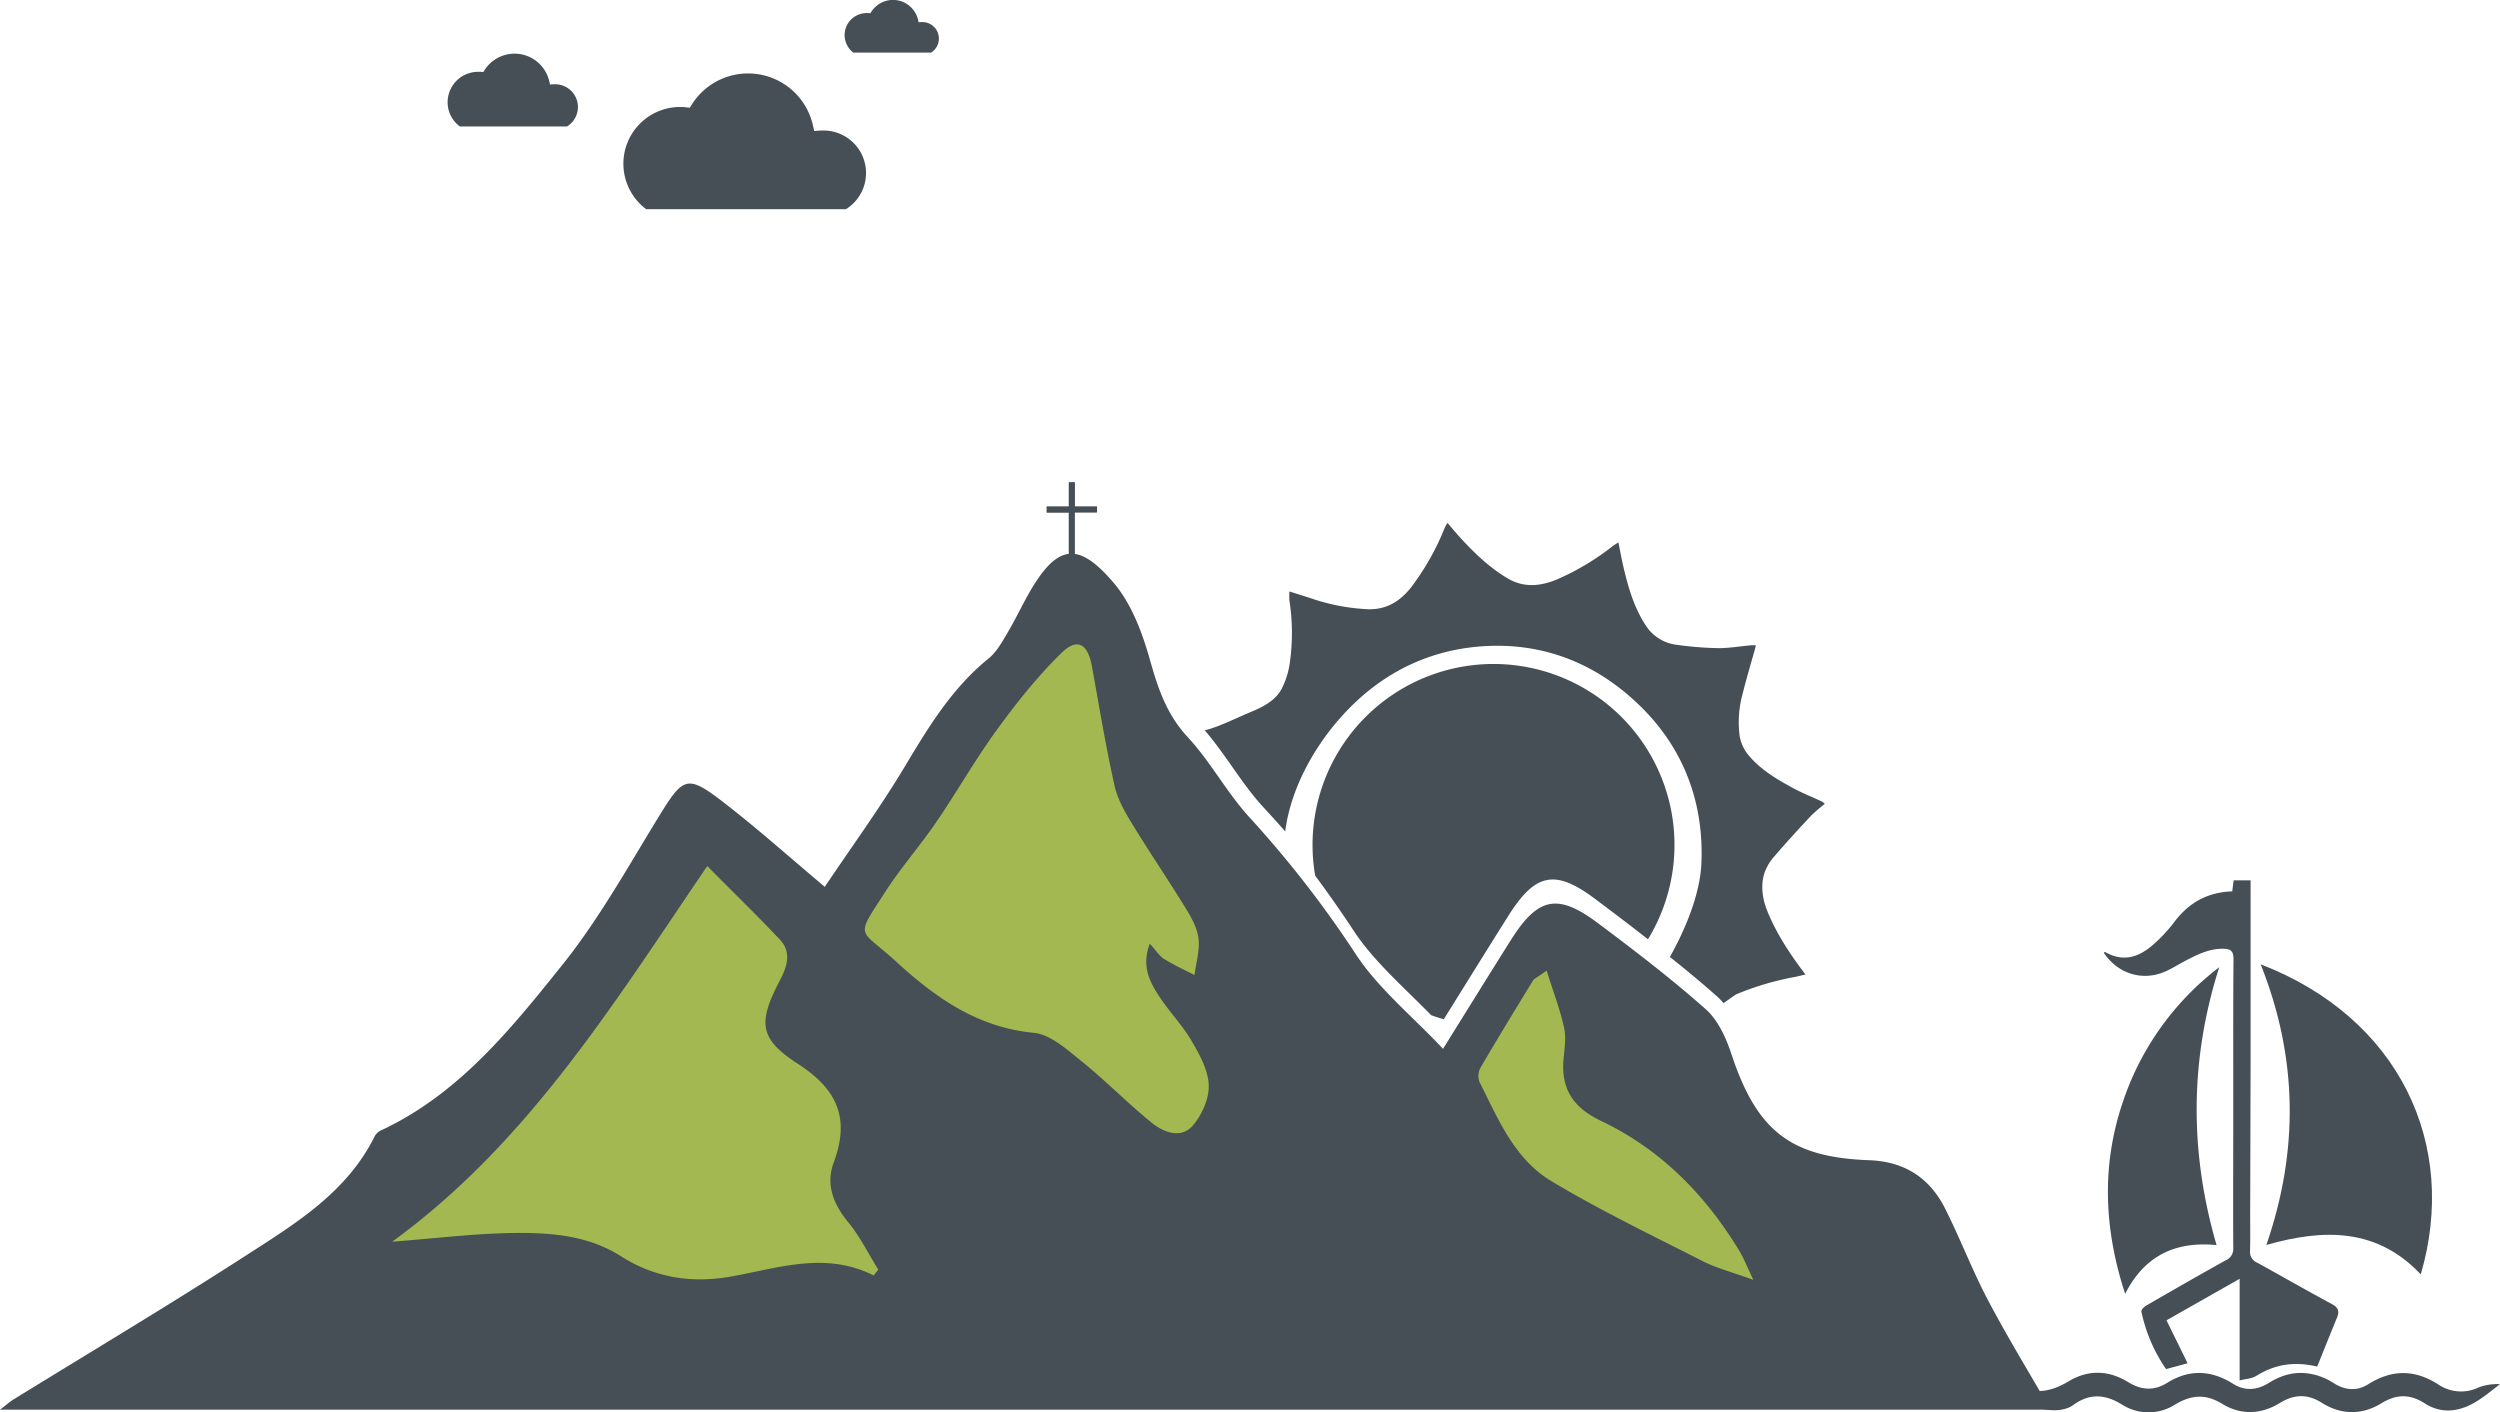 <svg id="Ebene_1" data-name="Ebene 1" xmlns="http://www.w3.org/2000/svg" viewBox="0 0 858.14 484.79"><defs><style>.cls-1{fill:#a4b852;stroke:#8b9da9;stroke-miterlimit:10;}.cls-2{fill:#464f56;}</style></defs><path class="cls-1" d="M251.56,504.92c2.36-2.83,131.85-155.87,131.85-155.87l33,16.95,8,7.54,16.48-7.07L519,259.11,582.6,381.54l57.45,43.32h7.53l36.26-49.44S786,503,787.44,503.5s-553.3,24-551.42,22.61S251.56,504.92,251.56,504.92Z" transform="translate(-149.23 -58.2)"/><g id="byWPFZ"><path class="cls-2" d="M644.56,418.21c8.88-14.25,16.05-25.85,23.32-37.38,9.18-14.55,15.93-16.11,29.52-6,12.75,9.53,25.44,19.24,37.34,29.79,4.23,3.75,7,9.89,8.83,15.47,8.69,26.16,20.14,35.39,47.27,36.36,12.12.44,20.76,6.05,26.06,16.59,5.22,10.37,9.36,21.3,14.78,31.57,6.78,12.83,14.37,25.23,21.4,37.46H149.23c2-1.5,3.27-2.66,4.73-3.56C180.63,522.07,207.57,506,233.91,489c16.93-10.91,34.45-21.6,43.93-40.76a4.71,4.71,0,0,1,2.11-2c26.66-12.4,44.58-34.74,62.22-56.73,12.56-15.66,22.46-33.5,33-50.69,8.78-14.29,9.84-15,23.3-4.53,11.15,8.67,21.71,18.1,33.87,28.32,9.36-13.95,19.13-27.34,27.6-41.5,8.1-13.54,16.18-26.81,28.66-36.91,2.65-2.14,4.48-5.44,6.27-8.46,2.72-4.55,5-9.39,7.6-14,9.53-16.59,16.7-18,29.07-3.45,6.06,7.15,9.76,17,12.36,26.21,2.78,9.9,5.74,18.86,13,26.7,7.88,8.47,13.44,19.08,21.27,27.61A370.9,370.9,0,0,1,614.79,386C622.44,397.55,633.74,406.74,644.56,418.21ZM449.11,496l1.59-2c-3.42-5.49-6.31-11.41-10.39-16.36-5.12-6.21-7.66-13-4.92-20.34,5.64-15.16,1.37-25.12-12.29-33.94-13.45-8.68-13.65-14.27-6.17-28.64,2.51-4.81,4.09-9.65,0-14-7.71-8.19-15.79-16-24.92-25.24-32.32,47.46-61.63,95.14-108.17,128.94,15.07-1.14,28.85-2.9,42.65-3,12.33-.1,24.85,1,35.78,7.93,11.42,7.29,23.79,9.35,37,7.18C415.8,493.7,432.25,487.51,449.11,496ZM543.9,382.12c2.2,2.41,3.3,4.25,4.91,5.25,3.33,2.08,6.94,3.71,10.44,5.52.53-4.16,1.84-8.41,1.38-12.46-.41-3.6-2.39-7.2-4.35-10.39-6.07-9.89-12.62-19.49-18.65-29.4-2.45-4-4.88-8.38-5.87-12.91-3-13.5-5.25-27.16-7.72-40.77-1.41-7.77-5-10-10.48-4.59-8.2,8-15.41,17.1-22.17,26.38-7.41,10.16-13.63,21.18-20.73,31.57-5.55,8.13-12.11,15.59-17.45,23.85-10.65,16.49-9.2,12.35,3.41,23.92,13.56,12.43,28,22.77,47.45,24.63,5.73.55,11.39,5.72,16.34,9.7,8.41,6.78,16,14.59,24.4,21.36,4,3.2,9.89,5.31,13.8.83,3.16-3.61,5.68-9.25,5.53-13.89-.17-5.16-3.14-10.52-5.89-15.22-3.16-5.42-7.66-10-11.12-15.31C543.83,395.17,541,389.78,543.9,382.12Zm136.22,9.25c-3.19,2.32-4.26,2.72-4.73,3.49-6.07,9.91-12.13,19.84-18,29.88a6,6,0,0,0-.32,4.85c6.37,12.65,12,26.41,24.6,34,16.82,10.09,34.59,18.63,52.1,27.54,4.8,2.44,10.16,3.79,17.32,6.39-2.28-4.74-3.34-7.51-4.85-10-11.67-19.25-27-34.83-47.42-44.55-9.65-4.6-13.87-11.06-12.88-21.44.34-3.52.91-7.23.16-10.58C684.75,404.78,682.48,398.86,680.12,391.37Z" transform="translate(-149.23 -58.2)"/></g><path class="cls-2" d="M525.63,232h-7.42v-8.12a.18.18,0,0,0-.19-.19h-1.76a.18.18,0,0,0-.18.19V232h-7.43a.19.19,0,0,0-.18.19V234a.19.19,0,0,0,.18.19h7.43V250a.19.19,0,0,0,.18.19H518a.19.19,0,0,0,.19-.19V234.15h7.42a.19.19,0,0,0,.19-.19V232.2A.19.19,0,0,0,525.63,232Z" transform="translate(-149.23 -58.2)"/><path class="cls-2" d="M582.72,335.1c2.75,3,5,5.42,7.67,8.5,1.89-15.08,10.6-30.73,22-42.3,13.19-13.4,29.46-20.67,48-21.38,20.16-.77,37.73,6.72,52.09,20.87,14.84,14.62,21.57,33,20.78,53.48-.43,11-5.67,23.22-10.83,32.41,5.54,4.42,11,8.94,16.3,13.64a20.75,20.75,0,0,1,2.08,2.2c.72-.39,3.79-2.75,4.58-3.09a98,98,0,0,1,19.9-5.88c1.14-.22,2.27-.53,3.67-.85-5.26-6.92-9.75-13.74-12.92-21.34-1.78-4.28-2.53-8.8-1.23-13.28a16.85,16.85,0,0,1,3.55-6c4.07-4.76,8.32-9.37,12.59-13.94a54.75,54.75,0,0,1,4.66-4,5.31,5.31,0,0,0-.89-.76c-3.5-1.64-7.12-3.07-10.5-4.93-5.13-2.81-10.16-5.81-14.14-10.26A14.4,14.4,0,0,1,746.4,311a36.37,36.37,0,0,1,1-14.64c1.35-5.5,3-10.92,4.58-16.6a9,9,0,0,0-1.52-.08c-3.8.34-7.59,1-11.38,1a116.78,116.78,0,0,1-14.34-1.15,14.64,14.64,0,0,1-10.55-6.58c-4-6.05-6-12.92-7.64-19.88-.68-2.82-1.18-5.67-1.79-8.7-.88.58-1.49.94-2.06,1.37A87.74,87.74,0,0,1,683.9,257c-5.78,2.44-11.54,3.07-17.21-.3-6.24-3.71-11.41-8.69-16.27-14-1.45-1.59-2.81-3.26-4.32-5a14.07,14.07,0,0,0-.9,1.53,88.32,88.32,0,0,1-11.36,20.27c-3.78,4.93-8.56,8.05-15.14,7.82a70.72,70.72,0,0,1-19.81-3.86c-2.28-.75-4.58-1.45-7.06-2.24a22.47,22.47,0,0,0,0,3.09,73,73,0,0,1,.2,20.93,28.5,28.5,0,0,1-2.8,9.29c-2.26,4.3-6.61,6.38-10.93,8.18s-11,5.13-15.55,6.17C569.77,316.94,575.48,327.21,582.72,335.1Z" transform="translate(-149.23 -58.2)"/><g id="OUzkrb"><path class="cls-2" d="M944.62,527.29c2.3-5.69,4.5-11.25,6.79-16.77.92-2.25.45-3.52-1.82-4.73-8.56-4.59-17-9.46-25.48-14.12a4.07,4.07,0,0,1-2.54-4.2c.16-5.2,0-10.41.06-15.62q.06-24.48.13-49,0-24.18,0-48.36V360.37h-5.83l-.47,3.8c-8.52.27-15,3.94-20,10.66a51.69,51.69,0,0,1-6.5,7.06c-5,4.62-10.57,6.89-17.16,3.07-.07,0-.29.16-.44.25,4.8,7.29,13.41,9.94,21.22,6.41,2.27-1,4.4-2.37,6.61-3.53,4.18-2.19,8.36-4.32,13.29-4.22,2.42.05,3.43.78,3.41,3.54-.15,17.93-.06,35.86-.08,53.79,0,15.13-.09,30.26,0,45.38a4.2,4.2,0,0,1-2.56,4.21c-9.18,5.1-18.3,10.34-27.39,15.6-.72.41-1.72,1.5-1.59,2a54.45,54.45,0,0,0,8.48,19.76l7.38-2c-2.44-5-4.8-9.78-7.24-14.74L918,497.15v34.9c2.2-.57,4.21-.63,5.69-1.56C930,526.57,936.63,525.39,944.62,527.29Z" transform="translate(-149.23 -58.2)"/></g><path class="cls-2" d="M911,390.2c-10.1,31.68-10.25,63.34-.92,95.38-14-1.34-24.67,3.49-31.37,16.75-7.21-22-8.18-43.67-1-65.26A96.58,96.58,0,0,1,911,390.2Z" transform="translate(-149.23 -58.2)"/><path class="cls-2" d="M925.22,389.21c47.6,18.35,68,61.85,54.95,106.43-15-15.92-33.2-15.74-53-10.1C938.33,453.17,938,421.3,925.22,389.21Z" transform="translate(-149.23 -58.2)"/><path class="cls-2" d="M835.85,532.7l.07.62c2.58,1.83,5.21,3.59,7.73,5.5,4.83,3.64,13,4.74,17.21,1.67,5.66-4.12,11-3.7,16.69-.2a16.93,16.93,0,0,0,18.26.05c5.65-3.41,10.59-3.73,16.21-.26,6.57,4,13.45,3.61,19.89-.36,4.92-3,9.45-3.06,14.3,0,6.73,4.24,13.81,4.23,20.45.16,5.18-3.17,9.77-3.23,14.82,0,5.87,3.76,11.88,2.93,17.57-.47,2.94-1.75,5.56-4,8.32-6.08a17.72,17.72,0,0,0-7.37,1.13,13.89,13.89,0,0,1-13.76-1c-8.13-5.26-16-5.23-24.18-.07-3.64,2.31-7.62,2.09-11.39-.19a32.31,32.31,0,0,0-2.85-1.64c-6.79-3.17-13.34-2.71-19.71,1.28-4,2.52-8.23,3-12.44.31-7.49-4.7-15-5-22.59-.25-4.4,2.74-8.75,2.54-13.25-.23-6.75-4.15-13.72-4.45-20.68-.24-5.32,3.2-10.79,4.52-16.82,1.67C840.39,533.16,838,533.13,835.85,532.7Z" transform="translate(-149.23 -58.2)"/><path class="cls-2" d="M613.88,377.67c6.91,10.48,16.8,19,26.61,29,1.42.52,2.87,1,4.34,1.39,8.34-13.4,15.2-24.48,22.15-35.5,9.18-14.55,15.92-16.11,29.51-6,6.18,4.62,12.34,9.28,18.41,14.06a62.12,62.12,0,1,0-114.23-21.84Q607.53,368,613.88,377.67Z" transform="translate(-149.23 -58.2)"/><path class="cls-2" d="M307.07,101.61h36.8a7.82,7.82,0,0,0-4.09-14.49l-.61,0-1.15.09-.25-1.13a12.23,12.23,0,0,0-22.2-3.84l-.44.69-.81-.08c-.34,0-.66,0-1,0a10.45,10.45,0,0,0-10.44,10.44A10.33,10.33,0,0,0,307.07,101.61Z" transform="translate(-149.23 -58.2)"/><path class="cls-2" d="M370.92,130h68.69A14.6,14.6,0,0,0,432,103c-.33,0-.69,0-1.13,0l-2.15.16-.48-2.09a22.82,22.82,0,0,0-41.43-7.17L386,95.18,384.45,95c-.63-.06-1.22-.08-1.79-.08a19.48,19.48,0,0,0-11.74,35Z" transform="translate(-149.23 -58.2)"/><path class="cls-2" d="M442.2,76.26h26.62a5.66,5.66,0,0,0-3-10.48,3.55,3.55,0,0,0-.44,0l-.83.06-.18-.81a8.84,8.84,0,0,0-16.06-2.78l-.32.5-.58-.06-.7,0a7.55,7.55,0,0,0-4.55,13.58Z" transform="translate(-149.23 -58.2)"/></svg>